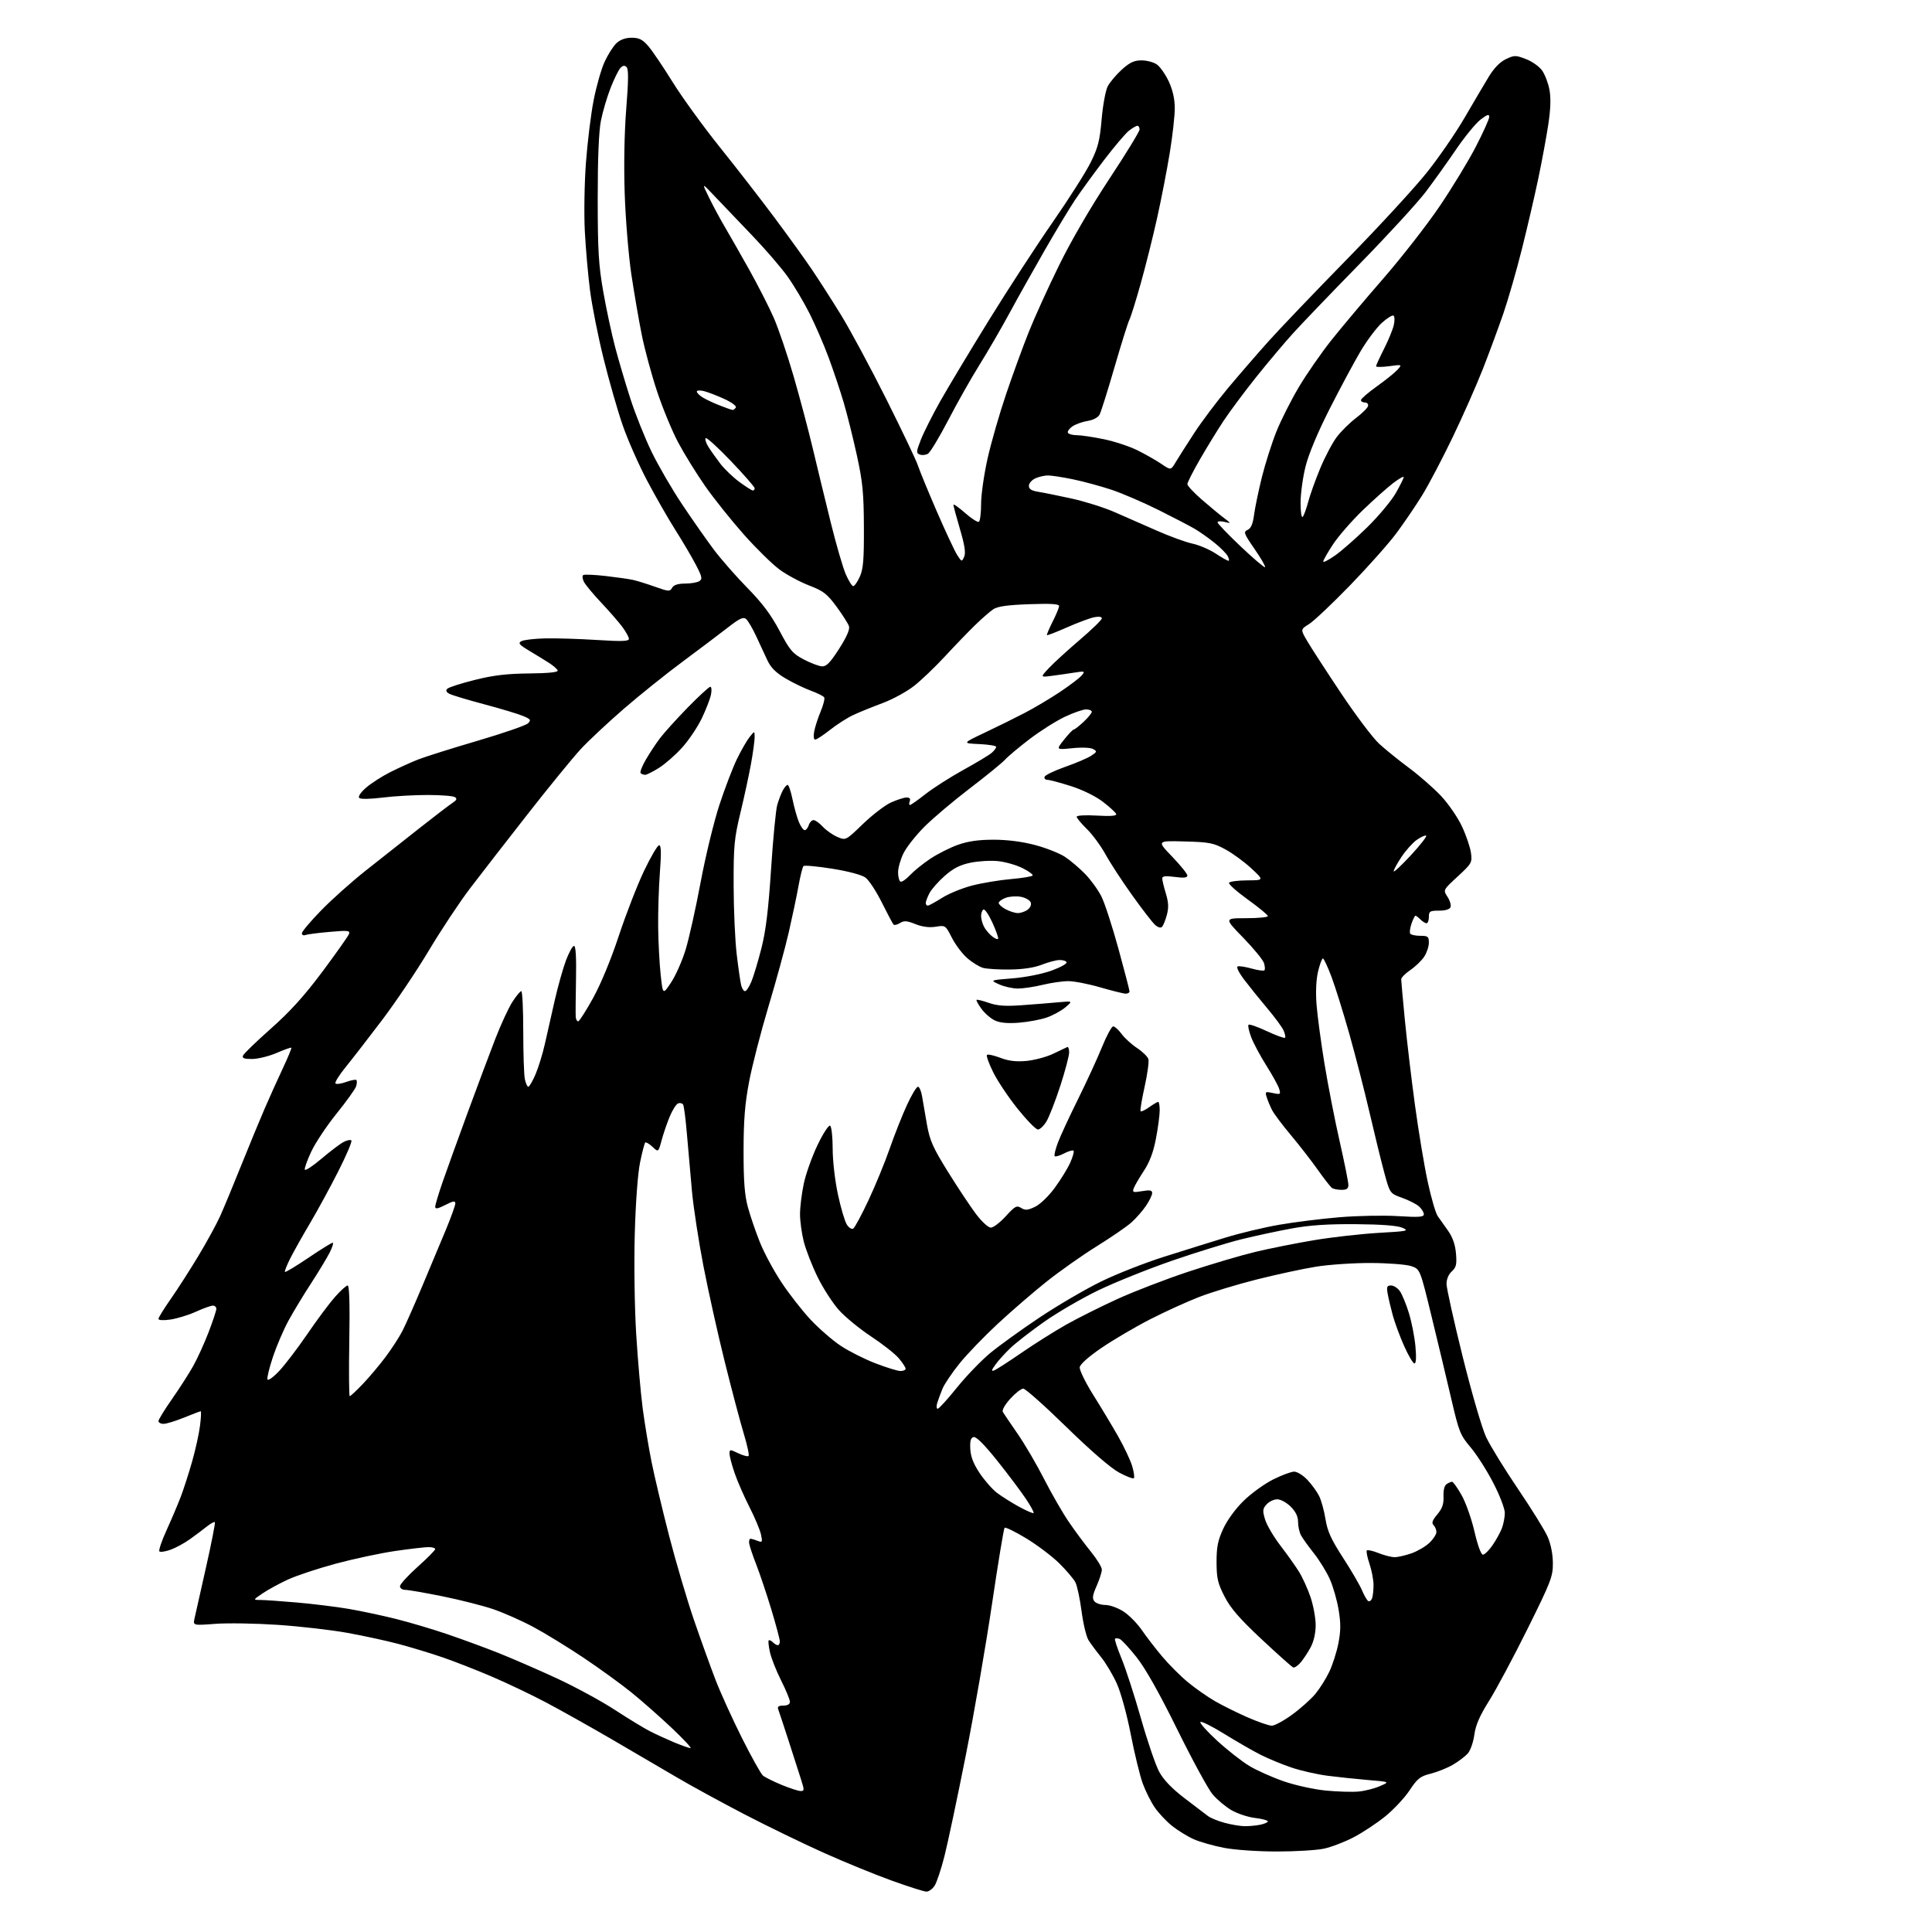<?xml version="1.0" encoding="UTF-8" standalone="no"?>
<svg 
  version="1.1" 
  xmlns="http://www.w3.org/2000/svg" 
  xmlns:xlink="http://www.w3.org/1999/xlink" 
  xmlns:svg="http://www.w3.org/2000/svg"
  xmlns:rdf="http://www.w3.org/1999/02/22-rdf-syntax-ns#"
  xmlns:cc="http://creativecommons.org/ns#"
  xmlns:dc="http://purl.org/dc/elements/1.1/"
  viewBox="0 0 768 768"
  width="768"
  height="768"
>
<style>svg {background-color: white; }</style>"
<path stroke="none" fill="black" fill-rule="evenodd" d="M368.23,751.95C367.28,751.92 361.10,749.96 354.50,747.58C347.90,745.21 335.75,740.24 327.50,736.54C319.25,732.84 305.07,725.96 296.00,721.25C286.93,716.54 274.77,709.91 269.00,706.50C263.23,703.09 251.53,696.25 243.00,691.29C234.47,686.33 222.78,679.77 217.00,676.72C211.22,673.67 201.55,669.05 195.50,666.47C189.45,663.88 180.68,660.45 176.00,658.84C171.32,657.23 163.45,654.84 158.50,653.52C153.55,652.21 144.32,650.20 138.00,649.07C131.68,647.93 119.30,646.51 110.50,645.91C101.70,645.32 90.50,645.13 85.61,645.50C76.72,646.17 76.72,646.17 77.33,643.34C77.66,641.78 79.72,632.63 81.90,623.01C84.07,613.39 85.65,605.32 85.41,605.08C85.17,604.83 83.74,605.61 82.23,606.81C80.73,608.01 77.70,610.28 75.50,611.85C73.30,613.43 69.82,615.32 67.78,616.05C65.73,616.78 63.74,617.08 63.36,616.70C62.99,616.32 64.27,612.52 66.22,608.26C68.16,603.99 70.70,598.02 71.85,595.00C73.00,591.98 75.04,585.67 76.37,580.99C77.70,576.31 79.12,569.90 79.51,566.74C79.91,563.58 80.03,561.00 79.79,561.00C79.54,561.00 76.58,562.12 73.19,563.50C69.81,564.88 66.13,566.00 65.02,566.00C63.91,566.00 63.00,565.51 63.00,564.90C63.00,564.30 65.42,560.36 68.37,556.15C71.32,551.94 75.12,546.02 76.81,543.00C78.50,539.98 81.26,533.91 82.94,529.52C84.62,525.14 86.00,520.97 86.00,520.27C86.00,519.57 85.38,519.00 84.62,519.00C83.86,519.00 80.82,520.09 77.87,521.43C74.92,522.76 70.36,524.16 67.75,524.54C64.92,524.95 63.00,524.84 63.00,524.27C63.00,523.74 65.18,520.21 67.84,516.41C70.50,512.61 75.45,504.91 78.83,499.30C82.21,493.69 86.15,486.49 87.57,483.30C89.00,480.11 92.79,470.98 95.99,463.00C99.20,455.02 103.38,444.90 105.29,440.50C107.19,436.10 110.41,428.97 112.44,424.65C114.47,420.33 115.99,416.66 115.82,416.49C115.64,416.31 113.03,417.24 110.00,418.55C106.97,419.85 102.60,420.94 100.28,420.96C97.11,420.99 96.19,420.66 96.59,419.63C96.88,418.87 101.87,414.04 107.69,408.88C115.39,402.05 120.96,395.89 128.18,386.22C133.63,378.91 138.37,372.20 138.71,371.32C139.26,369.89 138.41,369.79 131.04,370.44C126.48,370.83 122.13,371.40 121.37,371.69C120.62,371.98 120.00,371.66 120.00,370.99C120.00,370.32 123.44,366.24 127.64,361.92C131.84,357.60 139.83,350.47 145.39,346.07C150.95,341.67 160.45,334.16 166.50,329.40C172.55,324.63 178.54,320.05 179.81,319.21C181.57,318.05 181.81,317.49 180.81,316.86C180.09,316.40 175.21,316.02 169.97,316.02C164.73,316.01 156.68,316.47 152.07,317.05C147.10,317.67 143.33,317.73 142.80,317.20C142.26,316.66 143.36,315.01 145.49,313.14C147.47,311.41 151.77,308.63 155.05,306.98C158.32,305.32 163.33,303.05 166.17,301.93C169.01,300.81 179.68,297.45 189.87,294.46C200.07,291.46 209.08,288.35 209.89,287.53C211.20,286.23 210.96,285.88 207.86,284.59C205.93,283.78 198.99,281.69 192.43,279.95C185.87,278.20 179.66,276.34 178.64,275.80C177.37,275.12 177.11,274.49 177.81,273.79C178.38,273.22 183.26,271.65 188.67,270.30C196.07,268.44 201.41,267.80 210.26,267.71C217.94,267.63 221.91,267.23 221.69,266.54C221.50,265.97 219.94,264.60 218.22,263.50C216.50,262.40 212.96,260.22 210.34,258.66C206.36,256.28 205.85,255.66 207.25,254.88C208.17,254.37 212.42,253.87 216.71,253.77C220.99,253.67 230.24,253.96 237.25,254.40C247.24,255.03 250.00,254.93 250.00,253.95C250.00,253.25 248.78,251.07 247.30,249.09C245.81,247.12 242.05,242.80 238.93,239.50C235.82,236.20 232.76,232.51 232.13,231.31C231.51,230.11 231.38,228.88 231.86,228.59C232.33,228.30 236.30,228.46 240.68,228.96C245.06,229.46 249.96,230.16 251.57,230.51C253.18,230.86 257.14,232.09 260.37,233.24C265.78,235.17 266.31,235.20 267.17,233.67C267.80,232.53 269.43,232.00 272.30,231.98C274.61,231.98 277.18,231.54 278.00,231.01C279.29,230.19 279.10,229.27 276.63,224.54C275.06,221.51 271.39,215.28 268.49,210.71C265.59,206.13 260.50,197.24 257.18,190.95C253.86,184.65 249.51,174.78 247.51,169.00C245.51,163.22 242.09,151.30 239.92,142.50C237.74,133.70 235.33,121.55 234.55,115.50C233.77,109.45 232.84,98.88 232.48,92.00C232.12,85.12 232.31,72.89 232.91,64.82C233.50,56.75 234.87,45.58 235.95,40.00C237.03,34.42 239.00,27.49 240.33,24.59C241.66,21.69 243.79,18.34 245.06,17.16C246.57,15.75 248.67,15.00 251.08,15.00C254.02,15.00 255.39,15.68 257.65,18.26C259.22,20.06 263.56,26.47 267.31,32.51C271.05,38.56 279.53,50.25 286.14,58.50C292.76,66.75 302.53,79.35 307.86,86.50C313.20,93.65 319.85,102.88 322.64,107.00C325.44,111.12 330.69,119.31 334.31,125.19C337.93,131.08 346.04,146.15 352.33,158.69C358.61,171.24 364.26,183.09 364.89,185.04C365.51,186.99 368.89,195.20 372.39,203.29C375.90,211.38 379.57,219.22 380.55,220.71C382.30,223.38 382.35,223.39 383.27,221.32C383.95,219.79 383.49,216.77 381.61,210.36C380.17,205.49 379.00,201.12 379.00,200.67C379.00,200.21 381.08,201.66 383.62,203.90C386.16,206.14 388.64,207.72 389.12,207.42C389.60,207.13 390.00,203.93 390.00,200.31C390.00,196.70 391.16,188.59 392.57,182.29C393.98,176.00 397.30,164.47 399.94,156.67C402.58,148.88 406.63,137.78 408.94,132.00C411.24,126.22 416.66,114.30 420.98,105.50C425.74,95.79 433.58,82.31 440.91,71.21C447.56,61.14 453.00,52.26 453.00,51.46C453.00,50.65 452.61,50.00 452.13,50.00C451.66,50.00 450.14,50.89 448.76,51.97C447.39,53.05 442.90,58.34 438.80,63.72C434.70,69.10 429.54,76.20 427.33,79.50C425.13,82.80 419.70,91.80 415.28,99.50C410.85,107.20 404.53,118.48 401.24,124.56C397.94,130.64 392.60,139.85 389.37,145.01C386.14,150.18 380.57,160.02 377.00,166.90C373.43,173.77 369.77,179.83 368.89,180.36C368.00,180.88 366.54,181.04 365.64,180.69C364.15,180.12 364.19,179.58 366.06,174.78C367.20,171.88 370.66,165.01 373.75,159.51C376.85,154.02 385.55,139.53 393.09,127.32C400.63,115.11 412.04,97.56 418.46,88.32C424.87,79.09 431.68,68.37 433.59,64.51C436.49,58.64 437.19,55.86 437.92,47.40C438.40,41.84 439.49,35.96 440.33,34.32C441.18,32.69 443.70,29.70 445.94,27.67C449.11,24.81 450.84,24.00 453.78,24.00C455.86,24.00 458.60,24.73 459.88,25.63C461.17,26.53 463.29,29.57 464.60,32.38C466.19,35.81 466.98,39.32 466.99,43.00C467.00,46.02 466.10,54.02 465.00,60.76C463.90,67.50 461.63,79.20 459.95,86.76C458.27,94.32 455.32,106.08 453.40,112.89C451.49,119.71 449.48,126.09 448.96,127.08C448.43,128.07 445.78,136.53 443.06,145.88C440.35,155.24 437.67,163.76 437.10,164.81C436.49,165.96 434.54,166.98 432.29,167.34C430.20,167.68 427.48,168.67 426.23,169.54C424.99,170.42 424.23,171.56 424.54,172.07C424.86,172.58 426.46,173.00 428.10,173.00C429.74,173.00 434.55,173.72 438.78,174.59C443.01,175.46 449.03,177.45 452.15,179.00C455.28,180.55 459.54,182.98 461.63,184.39C465.42,186.97 465.42,186.97 467.35,183.73C468.41,181.96 471.69,176.79 474.65,172.25C477.60,167.71 483.69,159.61 488.17,154.25C492.66,148.89 499.96,140.45 504.41,135.50C508.85,130.55 522.84,115.92 535.49,103.00C548.15,90.07 562.42,74.57 567.21,68.55C572.01,62.53 578.76,52.73 582.21,46.77C585.67,40.82 589.97,33.54 591.76,30.58C593.90,27.06 596.25,24.64 598.61,23.51C601.98,21.91 602.48,21.91 606.59,23.48C609.00,24.40 611.89,26.44 613.00,28.01C614.12,29.57 615.44,33.02 615.93,35.66C616.55,38.95 616.40,43.33 615.47,49.49C614.72,54.44 612.93,64.12 611.49,71.00C610.05,77.88 607.12,90.47 604.98,99.00C602.84,107.53 599.54,119.00 597.65,124.50C595.76,130.00 592.11,139.89 589.54,146.48C586.96,153.06 581.50,165.43 577.39,173.95C573.29,182.47 567.84,192.84 565.28,196.97C562.73,201.11 558.13,207.86 555.07,211.98C552.01,216.09 543.71,225.42 536.63,232.72C529.55,240.01 522.23,246.93 520.35,248.09C516.93,250.21 516.93,250.21 519.65,254.85C521.14,257.41 527.17,266.70 533.04,275.50C538.91,284.30 545.74,293.36 548.21,295.63C550.68,297.90 556.03,302.23 560.10,305.25C564.17,308.27 569.88,313.27 572.80,316.36C575.71,319.45 579.47,324.91 581.14,328.49C582.82,332.08 584.43,336.81 584.73,339.03C585.25,342.89 585.04,343.26 579.45,348.42C573.63,353.79 573.63,353.79 575.39,356.48C576.36,357.95 576.91,359.80 576.61,360.58C576.26,361.48 574.59,362.00 572.03,362.00C568.40,362.00 568.00,362.25 568.00,364.50C568.00,365.88 567.58,367.00 567.07,367.00C566.56,367.00 565.47,366.33 564.64,365.50C563.82,364.67 562.93,364.00 562.67,364.00C562.41,364.00 561.71,365.40 561.11,367.11C560.51,368.83 560.27,370.63 560.57,371.11C560.87,371.60 562.67,372.00 564.56,372.00C567.65,372.00 568.00,372.28 567.99,374.75C567.99,376.26 567.15,378.77 566.13,380.31C565.11,381.86 562.64,384.24 560.64,385.60C558.64,386.96 557.00,388.62 557.00,389.29C557.00,389.95 557.66,397.25 558.46,405.50C559.26,413.75 561.07,429.02 562.49,439.43C563.91,449.84 566.19,463.56 567.57,469.91C568.94,476.27 570.73,482.37 571.55,483.48C572.36,484.59 574.22,487.21 575.68,489.31C577.47,491.87 578.49,494.83 578.78,498.31C579.14,502.65 578.86,503.82 577.10,505.41C575.82,506.57 575.01,508.51 575.02,510.40C575.03,512.11 577.92,525.10 581.43,539.27C585.02,553.71 589.12,567.78 590.76,571.27C592.37,574.70 598.07,583.97 603.43,591.88C608.79,599.78 614.09,608.33 615.21,610.88C616.46,613.72 617.26,617.74 617.29,621.30C617.33,626.69 616.60,628.58 607.26,647.42C601.71,658.60 594.84,671.47 591.98,676.03C588.17,682.10 586.59,685.75 586.06,689.65C585.66,692.62 584.49,695.90 583.42,697.09C582.37,698.25 579.70,700.26 577.50,701.54C575.30,702.82 571.35,704.40 568.72,705.06C564.55,706.10 563.48,706.95 560.32,711.70C558.34,714.69 553.97,719.36 550.62,722.07C547.27,724.78 541.60,728.53 538.01,730.39C534.43,732.25 529.12,734.28 526.20,734.89C523.29,735.50 514.89,736.00 507.54,736.00C500.01,736.00 490.86,735.37 486.59,734.55C482.42,733.75 476.99,732.21 474.53,731.12C472.07,730.03 468.19,727.64 465.91,725.82C463.63,723.99 460.54,720.70 459.03,718.50C457.53,716.30 455.38,712.02 454.27,709.00C453.16,705.98 451.01,697.20 449.51,689.50C447.96,681.53 445.56,672.80 443.95,669.24C442.39,665.79 439.58,661.07 437.70,658.74C435.82,656.41 433.57,653.38 432.70,652.00C431.83,650.62 430.59,645.45 429.94,640.50C429.30,635.55 428.19,630.38 427.49,629.00C426.78,627.62 423.87,624.21 421.03,621.40C418.18,618.60 412.27,614.15 407.91,611.50C403.54,608.86 399.69,606.98 399.34,607.32C399.00,607.66 396.75,621.34 394.32,637.72C391.90,654.10 387.21,681.18 383.89,697.91C380.57,714.63 376.77,732.58 375.45,737.80C374.13,743.02 372.35,748.35 371.50,749.64C370.65,750.94 369.18,751.98 368.23,751.95zM494.62,725.93C496.34,725.97 499.16,725.72 500.88,725.38C502.59,725.03 504.00,724.42 504.00,724.01C504.00,723.61 501.70,723.01 498.90,722.67C496.09,722.34 491.85,720.93 489.47,719.54C487.09,718.14 483.73,715.31 482.00,713.25C480.27,711.19 473.96,699.60 467.99,687.50C460.87,673.05 455.32,663.20 451.82,658.79C448.89,655.10 445.87,651.83 445.11,651.52C444.34,651.21 443.50,651.17 443.24,651.42C442.98,651.68 444.13,655.18 445.79,659.20C447.46,663.21 450.93,673.92 453.52,683.00C456.10,692.08 459.36,701.64 460.77,704.25C462.49,707.46 465.73,710.86 470.79,714.75C474.90,717.91 479.14,721.14 480.21,721.92C481.28,722.71 484.26,723.92 486.83,724.61C489.40,725.30 492.91,725.90 494.62,725.93zM540.00,712.17C542.48,711.95 546.30,710.99 548.50,710.03C552.50,708.31 552.50,708.31 544.00,707.60C539.33,707.21 532.04,706.44 527.81,705.90C523.58,705.36 517.05,703.88 513.31,702.60C509.56,701.33 504.04,699.04 501.04,697.52C498.04,696.00 491.60,692.29 486.72,689.28C481.85,686.26 477.56,684.12 477.18,684.51C476.81,684.90 479.79,688.25 483.82,691.94C487.84,695.64 493.58,700.14 496.56,701.95C499.54,703.75 505.73,706.52 510.31,708.10C514.93,709.70 522.39,711.33 527.07,711.78C531.71,712.22 537.52,712.40 540.00,712.17zM318.20,711.96C319.75,712.00 319.78,711.62 318.55,707.75C317.81,705.41 315.56,698.41 313.55,692.19C311.54,685.97 309.64,680.23 309.34,679.44C308.94,678.41 309.54,678.00 311.39,678.00C313.06,678.00 314.00,677.45 314.00,676.48C314.00,675.64 312.43,671.84 310.52,668.04C308.60,664.24 306.61,659.20 306.08,656.84C305.55,654.48 305.32,652.35 305.57,652.09C305.83,651.84 306.57,652.17 307.22,652.82C307.87,653.47 308.76,654.00 309.20,654.00C309.64,654.00 310.00,653.32 310.00,652.49C310.00,651.66 308.46,645.91 306.59,639.71C304.71,633.52 302.03,625.54 300.64,621.97C299.24,618.41 297.97,614.60 297.80,613.50C297.64,612.40 297.95,611.58 298.50,611.68C299.05,611.77 300.34,612.18 301.36,612.58C303.03,613.22 303.15,612.95 302.49,609.93C302.08,608.08 300.02,603.18 297.90,599.03C295.79,594.89 293.14,588.84 292.03,585.59C290.91,582.34 290.00,578.86 290.00,577.86C290.00,576.12 290.17,576.11 293.49,577.70C295.41,578.61 297.24,579.09 297.57,578.76C297.90,578.43 297.03,574.41 295.64,569.83C294.25,565.25 290.88,552.50 288.14,541.50C285.40,530.50 281.59,513.40 279.67,503.50C277.75,493.60 275.67,480.10 275.06,473.50C274.46,466.90 273.55,456.68 273.06,450.79C272.57,444.90 271.89,439.64 271.55,439.09C271.21,438.54 270.32,438.32 269.56,438.62C268.80,438.91 267.31,441.25 266.24,443.82C265.16,446.39 263.71,450.66 263.00,453.29C261.72,458.08 261.72,458.08 259.36,455.87C258.07,454.65 256.77,453.90 256.48,454.19C256.19,454.47 255.27,458.04 254.43,462.11C253.53,466.52 252.68,477.96 252.33,490.50C252.00,502.34 252.25,519.65 252.89,530.20C253.52,540.48 254.69,553.83 255.48,559.87C256.28,565.90 257.87,575.49 259.01,581.17C260.15,586.85 263.29,600.05 265.98,610.50C268.68,620.95 273.13,636.02 275.87,644.00C278.62,651.98 282.47,662.67 284.44,667.78C286.40,672.88 291.12,683.25 294.91,690.83C298.71,698.40 302.47,705.15 303.28,705.82C304.09,706.49 307.39,708.13 310.62,709.48C313.86,710.82 317.27,711.93 318.20,711.96zM274.50,694.91C275.05,694.91 271.68,691.29 267.00,686.87C262.32,682.45 255.14,676.12 251.04,672.80C246.94,669.48 238.36,663.26 231.98,658.99C225.60,654.72 216.59,649.19 211.94,646.71C207.30,644.23 200.12,641.05 195.99,639.65C191.86,638.25 182.80,635.96 175.86,634.55C168.93,633.15 162.29,632.00 161.12,632.00C159.94,632.00 159.00,631.36 159.00,630.56C159.00,629.77 162.15,626.31 166.00,622.86C169.85,619.41 173.00,616.23 173.00,615.80C173.00,615.36 171.82,615.00 170.38,615.00C168.94,615.00 162.97,615.69 157.13,616.54C151.28,617.39 140.65,619.66 133.50,621.58C126.35,623.51 117.72,626.37 114.33,627.95C110.93,629.53 106.44,631.99 104.35,633.41C100.54,636.00 100.54,636.00 103.52,636.01C105.16,636.01 111.67,636.47 118.00,637.02C124.33,637.57 133.55,638.70 138.50,639.54C143.45,640.38 152.00,642.20 157.50,643.58C163.00,644.96 172.22,647.70 178.00,649.68C183.78,651.65 192.78,654.96 198.00,657.03C203.22,659.10 213.57,663.59 221.00,667.01C228.43,670.44 238.89,676.10 244.27,679.61C249.64,683.11 255.94,686.95 258.27,688.15C260.59,689.34 264.98,691.35 268.00,692.62C271.02,693.88 273.95,694.91 274.50,694.91zM505.55,685.99C506.68,685.99 510.32,684.02 513.64,681.60C516.96,679.19 521.12,675.47 522.88,673.35C524.63,671.23 527.14,667.25 528.44,664.50C529.74,661.75 531.37,656.67 532.04,653.20C532.99,648.35 533.01,645.32 532.13,639.97C531.50,636.15 529.93,630.66 528.64,627.76C527.35,624.87 524.50,620.24 522.31,617.48C520.11,614.72 517.79,611.48 517.16,610.29C516.52,609.10 516.00,606.72 516.00,604.99C516.00,602.85 515.07,600.91 513.08,598.92C511.46,597.30 509.08,596.00 507.73,596.00C506.40,596.00 504.49,596.90 503.50,598.00C501.91,599.76 501.83,600.50 502.88,603.99C503.54,606.18 506.23,610.79 508.87,614.24C511.51,617.68 514.85,622.38 516.30,624.67C517.74,626.97 519.84,631.56 520.96,634.89C522.08,638.22 523.00,643.22 523.00,646.01C523.00,649.14 522.24,652.50 521.02,654.79C519.94,656.83 518.14,659.55 517.04,660.84C515.94,662.13 514.60,663.03 514.08,662.84C513.55,662.65 507.90,657.61 501.51,651.63C492.68,643.36 489.16,639.30 486.77,634.63C484.08,629.38 483.62,627.42 483.60,621.00C483.59,614.95 484.10,612.38 486.26,607.69C487.86,604.23 491.15,599.73 494.40,596.56C497.40,593.63 502.66,589.83 506.09,588.11C509.52,586.40 513.28,585.00 514.46,585.00C515.64,585.00 518.00,586.46 519.69,588.25C521.39,590.04 523.48,592.90 524.34,594.62C525.21,596.33 526.36,600.49 526.90,603.86C527.68,608.72 529.13,611.90 533.90,619.27C537.21,624.37 540.60,630.20 541.44,632.21C542.28,634.22 543.38,636.12 543.88,636.43C544.38,636.74 545.06,636.28 545.40,635.41C545.73,634.55 546.00,632.15 546.00,630.10C546.00,628.04 545.27,624.23 544.39,621.62C543.50,619.02 543.03,616.63 543.35,616.32C543.66,616.01 545.74,616.48 547.98,617.37C550.21,618.27 553.10,619.00 554.39,619.00C555.69,619.00 558.71,618.31 561.11,617.46C563.51,616.61 566.72,614.73 568.24,613.27C569.76,611.82 571.00,609.90 571.00,609.01C571.00,608.13 570.49,606.89 569.86,606.26C569.01,605.41 569.38,604.33 571.35,602.00C573.33,599.64 573.94,597.88 573.82,594.85C573.72,592.32 574.19,590.49 575.08,589.93C575.86,589.43 576.83,589.02 577.23,589.02C577.63,589.01 579.31,591.36 580.96,594.25C582.61,597.14 584.93,603.66 586.11,608.75C587.39,614.30 588.74,618.00 589.49,618.00C590.17,618.00 591.89,616.31 593.31,614.25C594.73,612.19 596.40,609.15 597.03,607.50C597.66,605.85 598.18,603.12 598.19,601.43C598.19,599.71 596.17,594.42 593.58,589.43C591.05,584.52 586.99,578.17 584.58,575.33C580.49,570.51 579.96,569.20 576.97,556.33C575.20,548.72 571.67,533.95 569.12,523.50C564.50,504.50 564.50,504.50 561.00,503.31C559.06,502.65 551.91,502.09 545.00,502.06C538.12,502.03 528.25,502.70 523.06,503.54C517.87,504.38 507.32,506.66 499.61,508.60C491.90,510.54 481.63,513.66 476.78,515.53C471.93,517.40 463.13,521.41 457.23,524.43C451.33,527.45 442.68,532.53 438.00,535.71C432.79,539.26 429.39,542.27 429.21,543.50C429.06,544.60 431.47,549.55 434.58,554.50C437.69,559.45 442.16,566.89 444.51,571.03C446.86,575.17 449.36,580.46 450.05,582.78C450.75,585.11 451.05,587.28 450.73,587.61C450.40,587.93 447.75,586.92 444.83,585.35C441.54,583.58 433.58,576.69 423.90,567.25C415.32,558.86 407.60,552.00 406.76,552.00C405.92,552.00 403.59,553.82 401.58,556.04C399.44,558.42 398.23,560.58 398.65,561.29C399.05,561.96 401.70,565.88 404.55,570.00C407.40,574.12 412.14,582.23 415.08,588.00C418.03,593.77 422.43,601.42 424.88,605.00C427.32,608.58 431.27,613.90 433.66,616.84C436.05,619.78 438.00,622.98 438.00,623.96C438.00,624.94 437.07,627.85 435.93,630.43C434.29,634.13 434.11,635.42 435.05,636.56C435.71,637.35 437.67,638.00 439.42,638.00C441.17,638.00 444.41,639.17 446.62,640.60C448.82,642.04 452.10,645.36 453.90,647.99C455.69,650.62 459.36,655.38 462.06,658.57C464.75,661.76 469.33,666.33 472.23,668.72C475.13,671.12 479.96,674.50 482.97,676.24C485.99,677.98 491.84,680.88 495.97,682.69C500.11,684.50 504.42,685.98 505.55,685.99zM410.87,601.46C411.11,601.22 409.72,598.66 407.78,595.77C405.85,592.87 400.75,586.09 396.46,580.71C391.49,574.46 388.09,571.04 387.08,571.25C385.89,571.49 385.55,572.65 385.70,575.93C385.85,579.01 386.93,581.83 389.41,585.56C391.33,588.45 394.44,591.99 396.31,593.42C398.18,594.85 402.13,597.34 405.08,598.95C408.03,600.57 410.64,601.69 410.87,601.46zM372.75,560.00C373.24,560.00 376.64,556.26 380.32,551.68C384.00,547.11 389.95,540.92 393.54,537.93C397.13,534.95 406.02,528.54 413.28,523.70C420.55,518.85 431.54,512.43 437.71,509.42C443.87,506.41 455.12,501.99 462.71,499.59C470.29,497.19 481.20,493.78 486.95,492.02C492.69,490.25 502.37,487.93 508.45,486.87C514.53,485.81 525.35,484.46 532.50,483.87C539.65,483.27 550.11,483.08 555.75,483.43C564.09,483.94 566.00,483.81 566.00,482.69C566.00,481.93 565.15,480.54 564.10,479.59C563.06,478.65 560.02,477.10 557.35,476.15C552.50,474.41 552.50,474.41 550.22,465.96C548.97,461.31 546.34,450.56 544.37,442.07C542.40,433.59 538.81,419.64 536.40,411.07C533.98,402.51 530.77,392.24 529.27,388.25C527.77,384.26 526.24,381.00 525.87,381.00C525.50,381.00 524.64,383.32 523.96,386.15C523.18,389.42 522.96,394.26 523.35,399.40C523.70,403.86 525.13,414.48 526.53,423.00C527.93,431.52 530.63,445.35 532.54,453.73C534.44,462.11 536.00,469.87 536.00,470.98C536.00,472.52 535.35,473.00 533.25,472.98C531.74,472.98 530.03,472.64 529.47,472.23C528.90,471.83 526.36,468.57 523.83,465.00C521.31,461.43 516.49,455.23 513.13,451.22C509.77,447.22 506.40,442.72 505.64,441.22C504.88,439.73 503.93,437.44 503.53,436.15C502.84,433.93 502.99,433.84 506.00,434.50C509.01,435.16 509.16,435.06 508.49,432.85C508.10,431.56 505.82,427.41 503.43,423.63C501.03,419.85 498.32,414.78 497.39,412.36C496.47,409.94 495.98,407.69 496.31,407.36C496.63,407.03 499.92,408.18 503.60,409.90C507.28,411.62 510.53,412.80 510.81,412.52C511.09,412.24 510.83,410.92 510.22,409.59C509.62,408.26 506.71,404.32 503.77,400.83C500.83,397.35 496.73,392.26 494.65,389.52C492.44,386.61 491.35,384.38 492.01,384.16C492.64,383.95 495.16,384.34 497.60,385.03C500.05,385.71 502.31,386.02 502.62,385.71C502.93,385.40 502.85,384.10 502.45,382.83C502.05,381.55 498.33,377.01 494.19,372.75C486.65,365.00 486.65,365.00 495.33,365.00C500.10,365.00 504.00,364.62 504.00,364.16C504.00,363.70 500.40,360.73 496.00,357.56C491.60,354.40 488.25,351.40 488.56,350.90C488.87,350.41 492.13,349.98 495.81,349.96C502.50,349.92 502.50,349.92 497.44,345.21C494.66,342.62 490.01,339.21 487.10,337.64C482.35,335.06 480.72,334.75 470.85,334.49C459.87,334.19 459.87,334.19 465.93,340.51C469.27,343.98 472.00,347.37 472.00,348.04C472.00,348.92 470.62,349.07 467.00,348.59C463.25,348.10 462.00,348.25 462.01,349.22C462.02,349.92 462.66,352.61 463.45,355.19C464.52,358.73 464.62,360.82 463.84,363.69C463.28,365.79 462.42,367.92 461.93,368.43C461.40,368.99 460.30,368.67 459.14,367.63C458.09,366.68 454.00,361.38 450.05,355.86C446.10,350.34 441.34,343.05 439.48,339.66C437.61,336.26 434.27,331.71 432.04,329.54C429.82,327.37 428.00,325.18 428.00,324.67C428.00,324.14 431.44,323.94 436.03,324.21C441.54,324.53 443.95,324.33 443.70,323.59C443.51,322.99 441.13,320.81 438.42,318.73C435.49,316.49 430.34,313.96 425.70,312.48C421.41,311.12 417.21,310.00 416.37,310.00C415.52,310.00 415.02,309.45 415.24,308.79C415.46,308.12 419.13,306.35 423.39,304.85C427.66,303.36 432.31,301.37 433.73,300.44C436.10,298.89 436.16,298.67 434.52,297.75C433.47,297.17 430.05,297.03 426.25,297.42C419.77,298.08 419.77,298.08 422.97,294.04C424.73,291.82 426.47,290.00 426.83,290.00C427.20,289.99 428.96,288.62 430.75,286.94C432.54,285.27 434.00,283.47 434.00,282.95C434.00,282.43 432.99,282.00 431.75,282.00C430.51,282.00 426.68,283.33 423.24,284.96C419.80,286.59 413.50,290.58 409.24,293.83C404.98,297.08 400.60,300.76 399.50,302.00C398.40,303.23 392.14,308.34 385.59,313.34C379.04,318.34 370.88,325.23 367.46,328.65C364.04,332.07 360.29,336.84 359.12,339.25C357.95,341.66 357.00,345.04 357.00,346.76C357.00,348.48 357.41,350.14 357.91,350.45C358.41,350.75 360.10,349.64 361.66,347.96C363.22,346.29 366.86,343.33 369.75,341.40C372.64,339.47 377.59,336.97 380.75,335.84C384.84,334.39 388.96,333.80 395.00,333.80C400.45,333.80 406.36,334.56 411.48,335.92C415.86,337.08 421.22,339.20 423.37,340.63C425.52,342.05 429.13,345.12 431.39,347.45C433.65,349.78 436.56,353.81 437.86,356.42C439.16,359.02 442.19,368.36 444.61,377.18C447.02,385.99 449.00,393.60 449.00,394.10C449.00,394.59 448.33,395.00 447.52,395.00C446.70,395.00 442.15,393.88 437.40,392.50C432.66,391.12 426.91,390.01 424.64,390.02C422.36,390.02 417.80,390.68 414.50,391.48C411.20,392.28 406.80,392.94 404.72,392.96C402.64,392.98 399.26,392.24 397.22,391.32C393.50,389.64 393.50,389.64 402.50,388.91C407.67,388.49 414.25,387.18 417.98,385.84C421.54,384.55 424.24,383.05 423.98,382.50C423.72,381.95 422.38,381.56 421.00,381.63C419.62,381.70 416.48,382.56 414.00,383.53C411.13,384.66 406.60,385.34 401.50,385.40C397.10,385.46 392.27,385.16 390.77,384.74C389.27,384.32 386.42,382.56 384.45,380.83C382.48,379.10 379.74,375.45 378.36,372.72C375.87,367.82 375.81,367.77 371.96,368.39C369.38,368.80 366.67,368.45 363.91,367.35C360.53,365.99 359.37,365.91 357.77,366.91C356.69,367.59 355.54,367.87 355.22,367.55C354.89,367.23 352.80,363.29 350.56,358.80C348.33,354.31 345.38,349.82 344.00,348.83C342.52,347.76 337.13,346.33 330.78,345.32C324.88,344.38 319.76,343.91 319.39,344.28C319.02,344.65 318.13,348.22 317.41,352.22C316.69,356.23 314.95,364.49 313.55,370.59C312.15,376.70 308.52,389.97 305.48,400.09C302.44,410.22 298.98,423.68 297.78,430.00C296.11,438.78 295.59,445.28 295.58,457.50C295.57,469.54 295.99,475.07 297.29,479.84C298.23,483.32 300.38,489.62 302.07,493.82C303.75,498.03 307.63,505.24 310.70,509.84C313.76,514.45 318.95,521.09 322.23,524.59C325.51,528.10 330.86,532.74 334.11,534.92C337.36,537.09 343.60,540.24 347.98,541.93C352.36,543.62 356.85,545.00 357.97,545.00C359.09,545.00 360.00,544.58 360.00,544.08C360.00,543.57 358.79,541.72 357.31,539.96C355.83,538.20 350.89,534.31 346.34,531.31C341.78,528.30 336.01,523.58 333.51,520.80C331.02,518.03 327.19,512.10 325.00,507.63C322.81,503.16 320.34,496.82 319.51,493.54C318.68,490.26 318.01,485.31 318.02,482.54C318.03,479.77 318.70,474.35 319.52,470.50C320.33,466.65 322.79,459.76 324.98,455.18C327.21,450.53 329.42,447.14 329.99,447.49C330.54,447.84 331.00,451.92 331.00,456.58C331.00,461.37 331.90,469.26 333.08,474.77C334.23,480.12 335.82,485.53 336.63,486.78C337.43,488.04 338.58,488.76 339.17,488.39C339.77,488.02 342.50,482.95 345.24,477.11C347.98,471.27 351.79,462.00 353.70,456.50C355.62,451.00 358.69,443.24 360.53,439.25C362.37,435.26 364.33,432.00 364.89,432.00C365.45,432.00 366.19,433.69 366.53,435.75C366.86,437.81 367.74,442.88 368.47,447.00C369.61,453.40 370.84,456.17 376.85,465.85C380.73,472.09 385.74,479.62 387.98,482.60C390.29,485.65 392.85,488.00 393.88,488.00C394.88,488.00 397.55,485.96 399.81,483.47C403.48,479.45 404.16,479.08 405.92,480.18C407.54,481.19 408.54,481.11 411.43,479.73C413.44,478.78 416.81,475.54 419.23,472.25C421.58,469.06 424.36,464.55 425.41,462.22C426.46,459.89 427.06,457.73 426.75,457.42C426.44,457.11 424.75,457.59 423.00,458.50C421.25,459.41 419.57,459.90 419.26,459.60C418.96,459.29 419.52,456.90 420.51,454.27C421.49,451.65 425.09,443.88 428.50,437.00C431.91,430.12 436.21,420.79 438.05,416.25C439.89,411.71 441.90,408.00 442.51,408.00C443.12,408.00 444.63,409.35 445.85,411.01C447.07,412.67 449.84,415.19 452.01,416.62C454.17,418.05 456.19,420.02 456.50,420.99C456.81,421.96 456.13,426.92 455.00,432.01C453.86,437.10 453.15,441.48 453.41,441.74C453.67,442.00 455.22,441.27 456.85,440.11C458.48,438.95 460.08,438.00 460.40,438.00C460.73,438.00 461.00,439.54 461.00,441.41C461.00,443.29 460.33,448.33 459.51,452.61C458.48,458.01 457.00,461.95 454.69,465.45C452.86,468.23 451.06,471.33 450.68,472.34C450.06,473.99 450.39,474.11 454.00,473.50C457.14,472.97 458.00,473.14 458.00,474.27C458.00,475.07 456.90,477.34 455.55,479.33C454.21,481.31 451.62,484.27 449.80,485.90C447.99,487.54 441.77,491.81 435.99,495.40C430.21,498.99 421.21,505.34 415.99,509.50C410.77,513.66 402.09,521.15 396.70,526.15C391.31,531.15 384.45,538.26 381.46,541.96C378.47,545.66 375.40,550.22 374.63,552.09C373.87,553.97 372.93,556.51 372.55,557.75C372.17,558.99 372.26,560.00 372.75,560.00zM139.03,555.00C139.33,555.00 141.63,552.86 144.13,550.25C146.64,547.64 150.72,542.80 153.20,539.50C155.69,536.20 158.74,531.48 160.00,529.01C161.26,526.54 164.74,518.67 167.75,511.51C170.75,504.35 174.96,494.30 177.11,489.16C179.25,484.03 181.00,479.18 181.00,478.39C181.00,477.25 180.19,477.37 177.00,479.00C174.02,480.52 173.00,480.70 173.00,479.71C173.00,478.97 174.32,474.58 175.92,469.94C177.53,465.30 181.99,452.95 185.82,442.50C189.66,432.05 194.64,418.76 196.89,412.96C199.14,407.17 202.21,400.53 203.72,398.21C205.22,395.90 206.80,394.00 207.22,394.00C207.65,394.00 208.00,401.14 208.00,409.88C208.00,418.61 208.28,427.16 208.62,428.88C208.97,430.59 209.59,432.00 210.00,432.00C210.42,432.00 211.71,429.78 212.87,427.08C214.04,424.37 215.73,418.86 216.63,414.83C217.53,410.80 219.29,403.00 220.55,397.50C221.81,392.00 223.81,384.91 224.99,381.75C226.18,378.59 227.61,376.00 228.18,376.00C228.87,376.00 229.14,380.58 228.97,389.25C228.83,396.54 228.78,403.29 228.86,404.25C228.94,405.21 229.37,406.00 229.82,406.00C230.28,406.00 232.95,401.83 235.76,396.74C238.84,391.17 242.92,381.31 245.99,371.99C248.81,363.47 253.31,351.89 255.99,346.25C258.68,340.61 261.38,336.00 262.01,336.00C262.82,336.00 262.91,338.95 262.32,346.75C261.87,352.66 261.56,362.45 261.63,368.50C261.70,374.55 262.15,383.10 262.63,387.50C263.50,395.49 263.50,395.49 266.79,390.51C268.60,387.78 271.19,381.93 272.54,377.52C273.89,373.11 276.57,361.07 278.50,350.76C280.43,340.45 283.79,326.61 285.96,320.00C288.13,313.39 291.27,305.18 292.94,301.74C294.61,298.31 296.87,294.38 297.96,293.00C299.96,290.50 299.96,290.50 299.98,293.00C299.99,294.38 299.35,299.10 298.56,303.50C297.77,307.90 295.87,316.68 294.35,323.00C291.86,333.35 291.59,336.24 291.63,352.00C291.65,361.62 292.20,373.96 292.86,379.42C293.51,384.87 294.31,390.39 294.63,391.67C294.95,392.95 295.64,394.00 296.16,394.00C296.68,394.00 297.81,392.31 298.67,390.25C299.53,388.19 301.33,382.23 302.66,377.00C304.44,370.00 305.45,361.71 306.51,345.50C307.30,333.40 308.40,321.93 308.96,320.00C309.51,318.07 310.50,315.49 311.15,314.25C311.81,313.01 312.68,312.00 313.10,312.00C313.52,312.00 314.39,314.59 315.04,317.75C315.69,320.91 316.82,324.96 317.56,326.75C318.29,328.54 319.34,330.00 319.88,330.00C320.42,330.00 321.15,329.10 321.50,328.00C321.85,326.90 322.70,326.00 323.39,326.00C324.09,326.00 325.74,327.18 327.08,328.63C328.41,330.07 331.01,331.90 332.86,332.69C336.22,334.12 336.22,334.12 343.02,327.55C346.76,323.94 351.78,320.09 354.16,319.01C356.55,317.93 359.34,317.03 360.36,317.02C361.60,317.01 362.02,317.50 361.64,318.50C361.32,319.32 361.36,320.00 361.72,320.00C362.08,320.00 364.88,318.04 367.94,315.63C371.00,313.23 377.77,308.91 383.00,306.02C388.23,303.14 393.29,300.09 394.25,299.24C395.21,298.39 396.00,297.33 396.00,296.89C396.00,296.45 392.96,295.95 389.25,295.78C382.50,295.48 382.50,295.48 391.50,291.22C396.45,288.88 403.65,285.32 407.50,283.31C411.35,281.30 417.66,277.54 421.53,274.95C425.40,272.36 429.22,269.44 430.03,268.46C431.41,266.78 431.23,266.72 427.00,267.38C424.52,267.77 420.48,268.35 418.00,268.67C413.50,269.25 413.50,269.25 417.00,265.52C418.93,263.47 424.44,258.43 429.25,254.33C434.06,250.22 438.00,246.39 438.00,245.81C438.00,245.16 436.81,244.99 434.95,245.36C433.27,245.70 428.44,247.50 424.20,249.37C419.97,251.24 416.36,252.64 416.18,252.48C416.01,252.33 417.02,249.92 418.43,247.13C419.84,244.35 421.00,241.55 421.00,240.91C421.00,240.08 417.69,239.87 409.13,240.18C400.62,240.48 396.59,241.04 394.88,242.16C393.57,243.03 390.25,245.93 387.50,248.61C384.75,251.30 379.35,256.90 375.50,261.06C371.65,265.22 366.16,270.46 363.29,272.71C360.42,274.96 354.80,278.02 350.79,279.51C346.78,281.00 341.56,283.12 339.19,284.23C336.82,285.33 332.67,287.98 329.97,290.12C327.27,292.25 324.61,294.00 324.05,294.00C323.46,294.00 323.30,292.66 323.66,290.75C323.99,288.96 325.15,285.39 326.23,282.81C327.31,280.23 327.94,277.71 327.63,277.21C327.32,276.71 324.91,275.51 322.28,274.54C319.65,273.57 315.13,271.38 312.23,269.67C308.48,267.45 306.42,265.39 305.07,262.53C304.03,260.31 302.00,255.96 300.57,252.85C299.13,249.75 297.33,246.69 296.56,246.05C295.46,245.14 293.95,245.85 289.34,249.45C286.13,251.95 278.10,258.00 271.50,262.90C264.90,267.79 254.32,276.27 248.00,281.74C241.68,287.21 233.95,294.44 230.83,297.81C227.71,301.19 218.26,312.76 209.83,323.53C201.40,334.29 191.09,347.58 186.92,353.05C182.75,358.52 175.38,369.64 170.53,377.75C165.69,385.86 157.29,398.35 151.88,405.50C146.46,412.65 139.92,421.09 137.35,424.26C134.78,427.42 132.99,430.32 133.37,430.70C133.74,431.08 135.65,430.81 137.60,430.10C139.55,429.39 141.38,429.05 141.67,429.33C141.95,429.62 141.90,430.75 141.55,431.86C141.19,432.96 137.70,437.83 133.79,442.68C129.87,447.53 125.36,454.31 123.75,457.74C122.14,461.17 120.98,464.41 121.16,464.95C121.35,465.49 124.32,463.55 127.76,460.63C131.20,457.71 135.14,454.73 136.51,454.00C137.88,453.26 139.30,452.97 139.68,453.35C140.05,453.72 137.69,459.28 134.43,465.70C131.17,472.12 126.12,481.38 123.22,486.28C120.31,491.18 116.80,497.44 115.40,500.19C114.01,502.95 113.05,505.38 113.27,505.61C113.50,505.83 117.68,503.31 122.57,500.01C127.46,496.70 131.81,494.00 132.25,494.00C132.68,494.00 132.13,495.79 131.01,497.99C129.89,500.18 126.55,505.69 123.60,510.24C120.64,514.78 116.62,521.42 114.67,525.00C112.72,528.58 109.95,535.03 108.51,539.34C107.07,543.65 106.08,547.70 106.31,548.34C106.54,548.98 108.63,547.48 110.97,545.00C113.30,542.52 118.31,535.95 122.11,530.39C125.90,524.82 130.85,518.18 133.09,515.64C135.33,513.09 137.63,511.00 138.20,511.00C138.88,511.00 139.10,518.40 138.85,533.00C138.65,545.10 138.73,555.00 139.03,555.00zM395.20,544.75C396.08,544.42 401.01,541.24 406.15,537.70C411.29,534.16 419.23,529.16 423.80,526.58C428.36,524.01 437.48,519.44 444.07,516.43C450.65,513.42 463.34,508.53 472.27,505.56C481.20,502.60 493.23,499.04 499.00,497.65C504.77,496.27 515.35,494.16 522.49,492.97C529.64,491.78 541.12,490.49 547.99,490.09C559.49,489.44 560.26,489.28 557.50,488.07C555.49,487.19 549.37,486.71 539.00,486.63C527.84,486.54 520.70,487.02 513.50,488.33C508.00,489.34 499.00,491.27 493.50,492.63C488.00,493.98 475.62,497.80 466.00,501.12C456.38,504.44 443.10,509.78 436.50,512.97C429.90,516.17 420.23,521.80 415.00,525.49C409.77,529.18 403.77,533.84 401.67,535.85C399.56,537.86 396.88,540.82 395.72,542.43C394.08,544.71 393.96,545.23 395.20,544.75zM562.28,542.00C561.72,542.00 559.89,538.92 558.21,535.15C556.52,531.39 554.48,525.88 553.66,522.90C552.85,519.93 551.93,516.04 551.62,514.25C551.14,511.52 551.35,511.00 552.97,511.00C554.02,511.00 555.60,512.01 556.47,513.25C557.35,514.49 558.95,518.37 560.03,521.87C561.12,525.37 562.30,531.33 562.65,535.12C563.06,539.51 562.92,542.00 562.28,542.00zM412.59,449.00C411.79,449.00 408.16,445.29 404.52,440.75C400.88,436.21 396.51,429.68 394.81,426.23C393.10,422.78 391.99,419.68 392.33,419.34C392.67,418.99 395.04,419.51 397.60,420.48C400.93,421.76 403.86,422.11 407.98,421.74C411.14,421.45 415.93,420.18 418.61,418.91C421.30,417.64 423.84,416.43 424.25,416.22C424.66,416.01 425.00,416.96 425.00,418.34C425.00,419.71 423.41,425.74 421.46,431.73C419.51,437.71 417.04,444.05 415.97,445.81C414.90,447.56 413.38,449.00 412.59,449.00zM405.03,406.54C400.59,406.89 397.54,406.61 395.50,405.66C393.85,404.89 391.45,402.82 390.16,401.05C388.88,399.29 387.99,397.67 388.20,397.47C388.41,397.26 390.59,397.79 393.04,398.65C396.40,399.82 399.60,400.06 406.00,399.60C410.68,399.27 417.20,398.75 420.50,398.44C426.50,397.89 426.50,397.89 423.50,400.44C421.85,401.83 418.49,403.66 416.03,404.50C413.58,405.34 408.63,406.26 405.03,406.54zM396.77,373.13C396.93,372.70 395.88,369.79 394.45,366.66C393.02,363.54 391.43,361.23 390.92,361.55C390.41,361.86 390.00,363.02 390.00,364.12C390.00,365.23 390.50,367.11 391.12,368.32C391.73,369.52 393.19,371.27 394.37,372.20C395.54,373.14 396.62,373.55 396.77,373.13zM404.56,362.96C405.69,362.98 407.45,362.39 408.47,361.64C409.57,360.84 410.08,359.64 409.72,358.70C409.38,357.83 407.61,356.83 405.79,356.49C403.97,356.15 401.25,356.34 399.74,356.91C398.23,357.48 397.00,358.40 397.00,358.94C397.00,359.49 398.24,360.61 399.75,361.43C401.26,362.25 403.43,362.94 404.56,362.96zM368.80,360.00C369.25,360.00 371.80,358.61 374.47,356.92C377.14,355.22 382.56,353.01 386.50,352.00C390.44,350.99 397.35,349.84 401.86,349.45C406.36,349.06 410.24,348.42 410.48,348.03C410.73,347.64 408.91,346.31 406.46,345.09C404.00,343.86 399.62,342.61 396.72,342.31C393.82,342.01 388.90,342.29 385.80,342.94C381.60,343.81 378.98,345.15 375.55,348.17C373.01,350.40 370.27,353.51 369.47,355.06C368.66,356.62 368.00,358.37 368.00,358.95C368.00,359.53 368.36,360.00 368.80,360.00zM560.89,339.93C564.67,335.84 567.38,332.35 566.90,332.17C566.42,331.99 564.71,332.78 563.11,333.92C561.50,335.07 558.79,338.11 557.09,340.67C555.39,343.24 554.00,345.80 554.00,346.35C554.00,346.91 557.10,344.02 560.89,339.93zM256.47,308.00C255.85,308.00 255.03,307.70 254.67,307.34C254.30,306.97 255.20,304.61 256.66,302.09C258.12,299.56 260.66,295.70 262.32,293.50C263.97,291.30 268.96,285.79 273.39,281.25C277.83,276.71 281.86,273.00 282.35,273.00C282.85,273.00 282.97,274.39 282.63,276.09C282.29,277.80 280.66,282.02 279.01,285.48C277.35,288.95 273.86,294.16 271.25,297.07C268.64,299.98 264.50,303.63 262.05,305.18C259.61,306.73 257.10,308.00 256.47,308.00zM326.76,264.89C328.51,264.97 330.02,263.42 333.55,257.92C336.55,253.24 337.88,250.21 337.49,248.96C337.16,247.92 334.93,244.41 332.55,241.17C328.77,236.05 327.34,234.94 321.60,232.72C317.97,231.32 312.70,228.48 309.88,226.41C307.06,224.34 300.72,218.12 295.78,212.58C290.85,207.03 283.92,198.38 280.39,193.34C276.86,188.30 271.99,180.42 269.56,175.84C267.13,171.25 263.35,162.10 261.17,155.50C258.98,148.90 256.24,138.78 255.09,133.00C253.93,127.22 252.07,116.42 250.96,109.00C249.86,101.58 248.67,87.17 248.33,77.00C247.95,65.52 248.19,52.67 248.95,43.14C249.84,32.00 249.88,27.48 249.08,26.68C248.29,25.89 247.61,25.99 246.61,27.04C245.86,27.84 244.10,31.42 242.70,35.00C241.30,38.58 239.58,44.42 238.87,48.00C238.04,52.24 237.59,63.03 237.60,79.00C237.61,99.83 237.95,105.39 239.83,116.08C241.05,123.00 243.18,132.90 244.55,138.08C245.92,143.26 248.64,152.45 250.59,158.50C252.54,164.55 256.31,174.00 258.97,179.50C261.63,185.00 267.12,194.46 271.18,200.53C275.23,206.59 280.91,214.69 283.79,218.53C286.68,222.36 292.67,229.20 297.12,233.73C303.00,239.72 306.48,244.36 309.86,250.73C313.99,258.53 315.05,259.79 319.50,262.14C322.25,263.59 325.52,264.82 326.76,264.89zM339.17,233.00C339.68,233.00 340.86,231.31 341.79,229.25C343.16,226.21 343.47,222.47 343.41,209.50C343.36,195.96 342.93,191.58 340.62,181.00C339.12,174.12 336.76,164.68 335.38,160.00C334.00,155.32 331.32,147.33 329.43,142.23C327.55,137.13 324.14,129.26 321.87,124.73C319.60,120.20 315.66,113.58 313.12,110.00C310.58,106.42 304.18,99.00 298.90,93.50C293.62,88.00 286.96,81.03 284.09,78.00C278.88,72.50 278.88,72.50 281.89,78.61C283.54,81.98 286.32,87.15 288.08,90.11C289.83,93.08 294.15,100.66 297.69,106.96C301.22,113.27 305.65,121.94 307.54,126.23C309.43,130.53 312.99,141.01 315.46,149.53C317.93,158.05 321.36,170.98 323.09,178.26C324.82,185.54 328.00,198.66 330.16,207.41C332.31,216.15 335.02,225.49 336.16,228.16C337.31,230.82 338.66,233.00 339.17,233.00zM502.87,225.46C503.14,225.19 501.27,221.94 498.71,218.24C494.43,212.03 494.21,211.43 495.95,210.63C497.29,210.02 498.04,208.27 498.51,204.63C498.88,201.81 500.29,195.04 501.64,189.59C503.00,184.15 505.61,175.98 507.43,171.45C509.26,166.92 513.26,159.00 516.32,153.86C519.38,148.71 525.17,140.36 529.19,135.30C533.21,130.23 542.49,119.21 549.81,110.80C557.13,102.38 567.21,89.46 572.21,82.09C577.21,74.71 583.71,64.03 586.65,58.34C589.59,52.65 592.00,47.30 592.00,46.45C592.00,45.26 591.21,45.50 588.56,47.52C586.67,48.97 582.31,54.28 578.87,59.32C575.44,64.37 569.99,71.99 566.76,76.26C563.54,80.53 551.77,93.35 540.62,104.76C529.46,116.17 517.48,128.65 514.00,132.50C510.51,136.35 503.89,144.22 499.27,150.00C494.66,155.78 488.86,163.56 486.38,167.31C483.90,171.06 479.66,177.98 476.94,182.70C474.22,187.42 472.00,191.81 472.00,192.45C472.00,193.09 474.56,195.84 477.69,198.56C480.82,201.28 484.75,204.54 486.44,205.82C489.50,208.13 489.50,208.13 486.75,207.46C485.24,207.09 484.00,207.17 483.99,207.64C483.99,208.11 488.13,212.42 493.19,217.22C498.25,222.02 502.61,225.72 502.87,225.46zM530.72,220.81C533.32,218.99 539.11,213.90 543.59,209.50C548.06,205.10 553.13,199.03 554.85,196.00C556.57,192.97 557.99,190.12 557.99,189.67C558.00,189.21 556.09,190.29 553.75,192.08C551.41,193.87 545.96,198.74 541.63,202.91C537.31,207.09 532.02,213.16 529.88,216.41C527.75,219.65 526.00,222.72 526.00,223.22C526.00,223.72 528.12,222.63 530.72,220.81zM488.29,222.92C488.72,222.97 488.61,222.13 488.04,221.07C487.47,220.01 485.09,217.61 482.75,215.74C480.41,213.87 476.93,211.40 475.00,210.27C473.07,209.13 466.55,205.73 460.50,202.71C454.45,199.70 446.02,196.07 441.77,194.66C437.51,193.25 430.67,191.39 426.56,190.54C422.45,189.69 417.96,189.00 416.59,189.00C415.22,189.00 412.95,189.52 411.55,190.16C410.15,190.80 409.00,192.13 409.00,193.12C409.00,194.42 410.03,195.07 412.75,195.50C414.81,195.83 420.75,197.03 425.95,198.17C431.15,199.31 438.80,201.72 442.95,203.52C447.10,205.33 454.70,208.66 459.83,210.93C464.96,213.20 471.33,215.52 473.98,216.09C476.62,216.66 480.75,218.41 483.14,219.98C485.54,221.56 487.85,222.88 488.29,222.92zM517.85,205.45C518.32,204.93 519.30,202.25 520.03,199.50C520.75,196.75 522.91,190.73 524.82,186.13C526.74,181.53 529.71,175.92 531.43,173.66C533.15,171.40 536.57,168.03 539.03,166.16C541.49,164.30 543.65,162.15 543.82,161.39C544.00,160.62 543.44,160.00 542.57,160.00C541.71,160.00 541.00,159.57 541.00,159.05C541.00,158.53 543.83,156.08 547.29,153.61C550.74,151.15 554.44,148.17 555.50,147.00C557.42,144.87 557.42,144.87 552.21,145.57C549.35,145.95 547.00,145.96 547.00,145.60C547.00,145.24 548.42,142.14 550.15,138.72C551.89,135.30 553.64,131.04 554.05,129.24C554.46,127.45 554.41,125.75 553.94,125.46C553.47,125.17 551.38,126.47 549.29,128.36C547.21,130.24 543.40,135.32 540.84,139.64C538.28,143.96 532.76,154.25 528.57,162.50C523.82,171.85 520.21,180.48 518.98,185.41C517.89,189.76 517.00,196.26 517.00,199.86C517.00,203.54 517.37,205.98 517.85,205.45zM299.25,194.98C299.66,194.99 300.00,194.59 300.00,194.09C300.00,193.59 295.77,188.76 290.60,183.34C285.44,177.93 280.90,173.80 280.52,174.16C280.15,174.53 280.64,176.10 281.62,177.66C282.60,179.22 284.74,182.24 286.38,184.37C288.02,186.50 291.42,189.75 293.93,191.60C296.44,193.44 298.84,194.96 299.25,194.98zM291.19,162.95C291.57,162.98 292.17,162.54 292.51,161.98C292.86,161.41 290.78,159.88 287.82,158.54C284.90,157.21 281.26,155.82 279.75,155.45C278.24,155.09 277.00,155.17 277.00,155.65C277.00,156.13 278.01,157.16 279.25,157.94C280.49,158.72 283.52,160.16 286.00,161.13C288.48,162.11 290.81,162.93 291.19,162.95z" />

</svg>